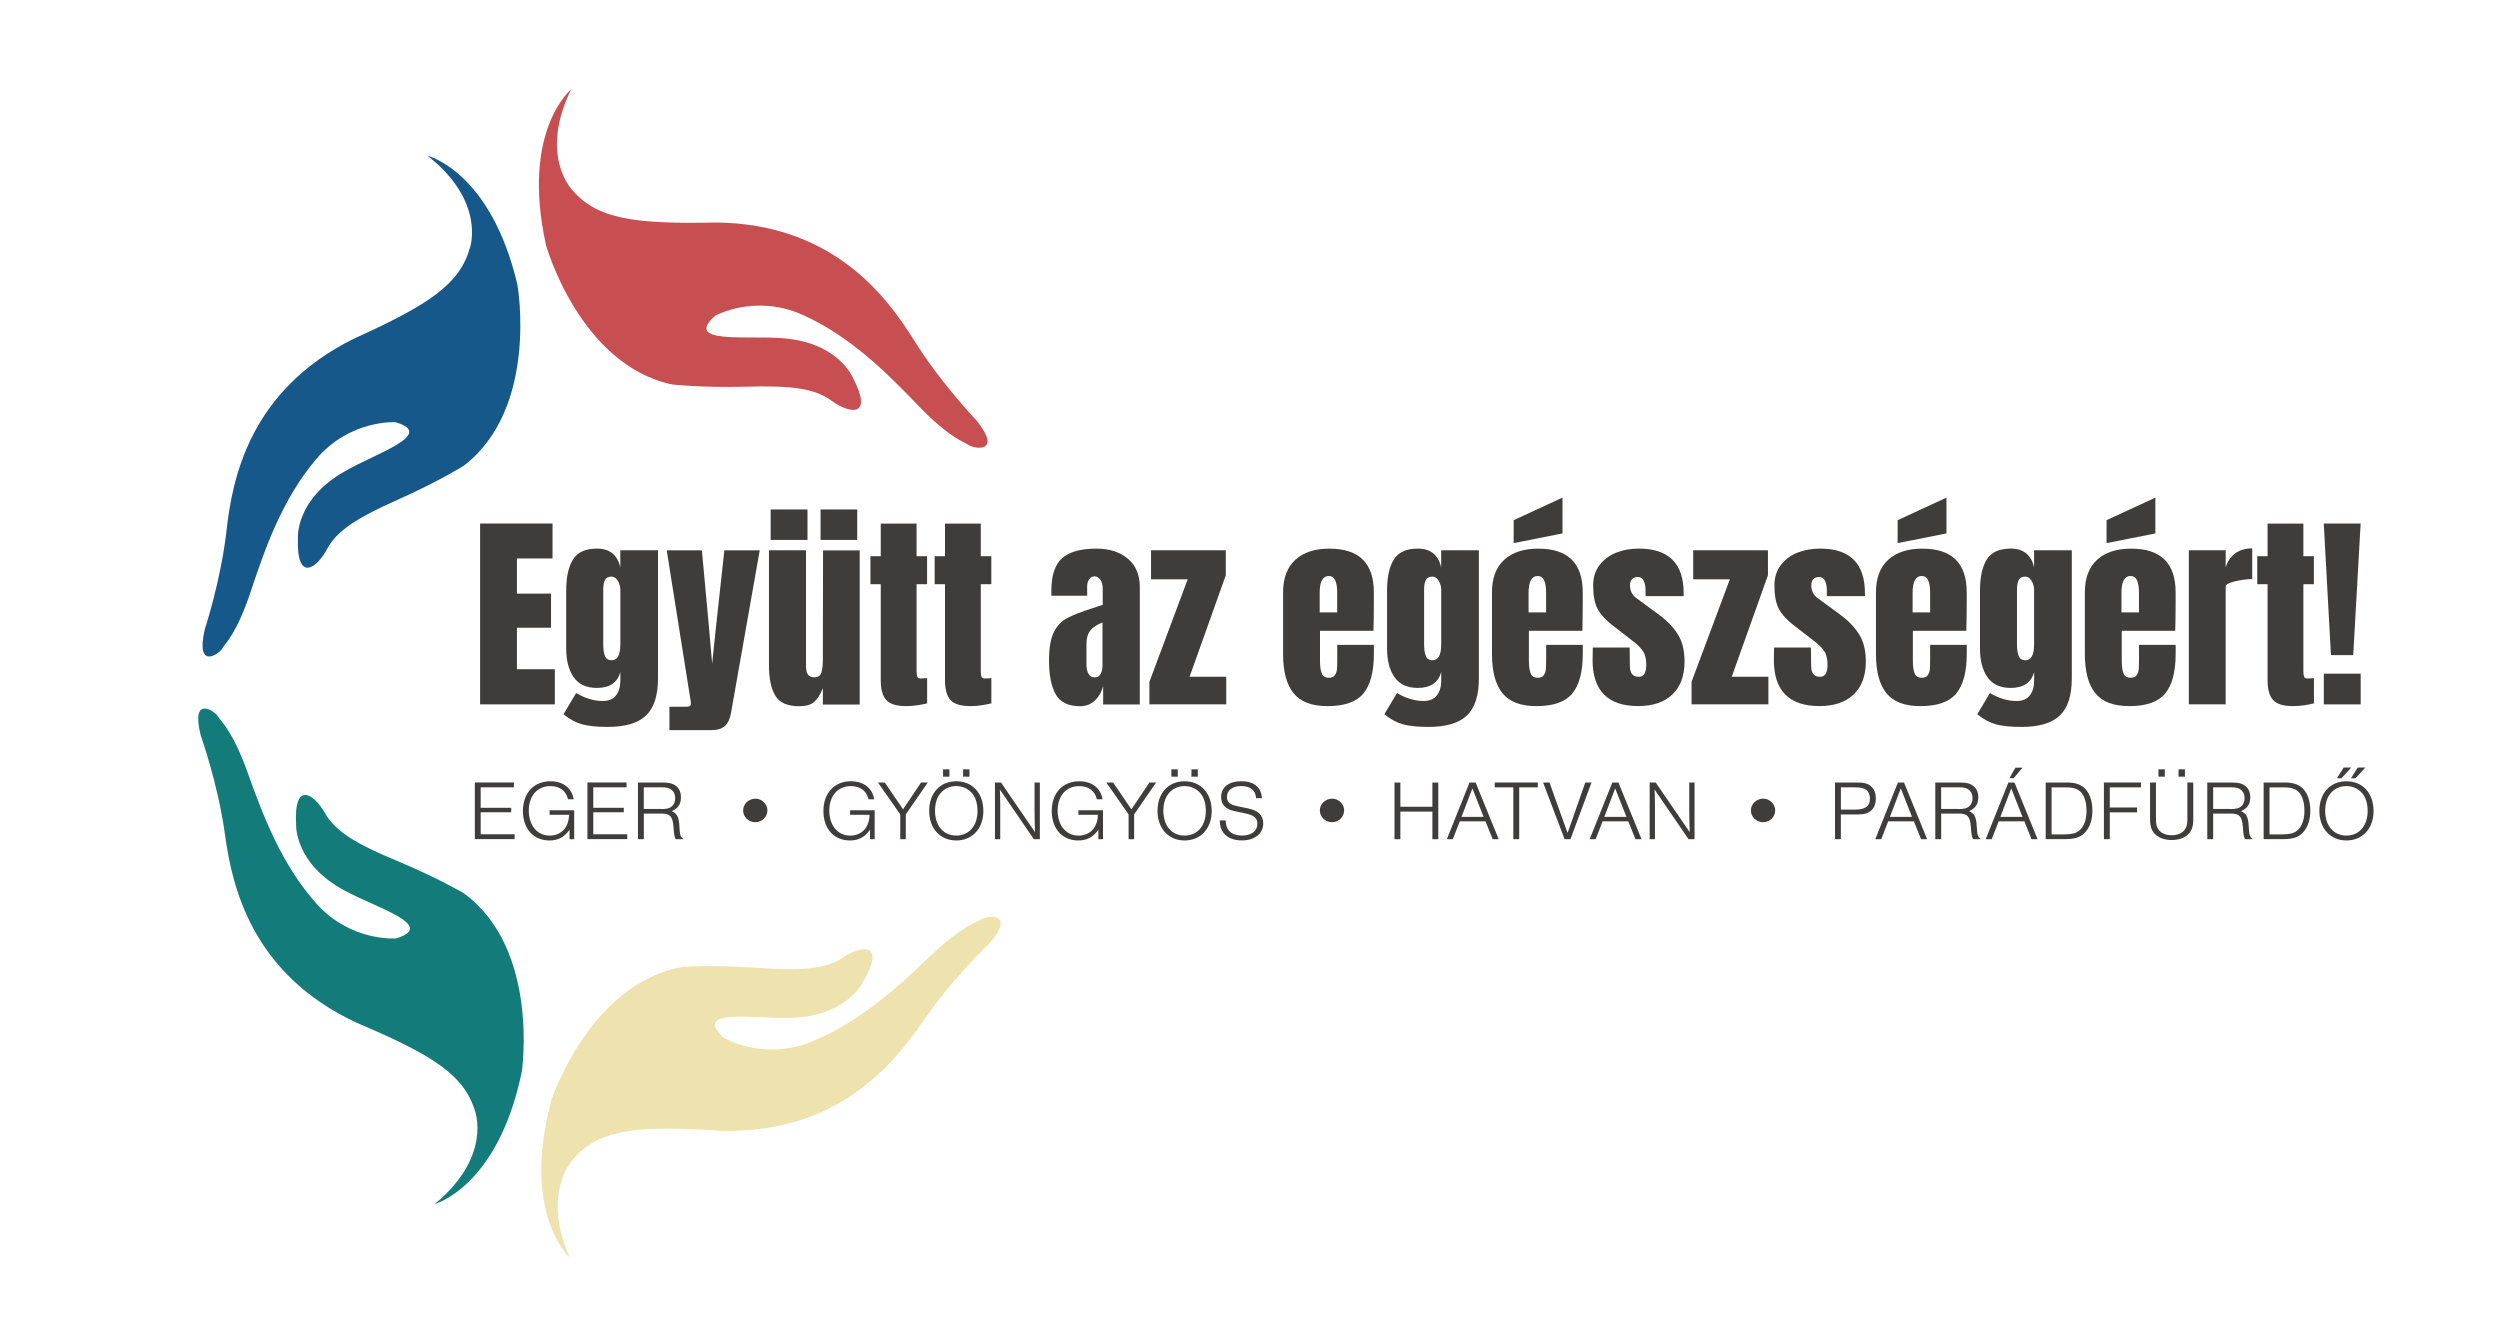 <?xml version="1.0" encoding="UTF-8"?>
<svg id="Réteg_1" xmlns="http://www.w3.org/2000/svg" version="1.1" viewBox="0 0 501.33 265.78">
  <!-- Generator: Adobe Illustrator 29.4.0, SVG Export Plug-In . SVG Version: 2.1.0 Build 152)  -->
  <defs>
    <style>
      .st0 {
        fill: #eee3ae;
      }

      .st1 {
        fill: #c74e51;
      }

      .st2 {
        fill: #17588b;
      }

      .st3 {
        fill: #137b79;
      }

      .st4 {
        fill: #3f3c3c;
      }
    </style>
  </defs>
  <g>
    <path class="st4" d="M103.06,157.89h-6.67v4.1h6.12v.9h-6.12v4.41h6.81v.97h-7.98v-11.36h7.84v.97Z"/>
    <path class="st4" d="M115.14,162.49v5.79h-.93v-1.89c-1.07,1.5-2.3,2.15-4.04,2.15-3.2,0-5.31-2.35-5.31-5.91s2.16-5.96,5.51-5.96c2.55,0,4.29,1.35,4.68,3.61h-1.14c-.4-1.69-1.67-2.64-3.54-2.64-2.62,0-4.33,1.94-4.33,4.92s1.71,5.01,4.2,5.01c1.42,0,2.66-.68,3.27-1.81.4-.7.54-1.31.62-2.37h-3.92v-.9h4.94Z"/>
    <path class="st4" d="M125.64,157.89h-6.67v4.1h6.12v.9h-6.12v4.41h6.81v.97h-7.98v-11.36h7.84v.97Z"/>
    <path class="st4" d="M129.11,168.28h-1.18v-11.36h4.92c1.34,0,2.07.19,2.73.7.65.51.97,1.28.97,2.28,0,1.36-.55,2.18-1.85,2.76.97.39,1.39,1.11,1.5,2.52l.11,1.48c.07.87.21,1.18.72,1.62h-1.55c-.19-.43-.26-.75-.32-1.29l-.11-1.29c-.16-1.96-.7-2.55-2.3-2.55h-3.64v5.14ZM132.64,162.24c1.07,0,1.65-.15,2.09-.55.44-.37.67-.95.67-1.64s-.23-1.24-.67-1.62c-.44-.39-1-.55-2.09-.55h-3.54v4.34h3.54Z"/>
    <path class="st4" d="M269.54,162.51c0,1.31-1.09,2.37-2.43,2.37s-2.44-1.06-2.44-2.35,1.09-2.37,2.48-2.37c1.3,0,2.39,1.07,2.39,2.35Z"/>
    <path class="st4" d="M280.82,162.75v5.54h-1.18v-11.36h1.18v4.85h6.42v-4.85h1.18v11.36h-1.18v-5.54h-6.42Z"/>
    <path class="st4" d="M292.73,164.71l-1.39,3.58h-1.2l4.54-11.36h1.23l4.63,11.36h-1.21l-1.44-3.58h-5.15ZM295.26,158.1l-2.18,5.71h4.43l-2.25-5.71Z"/>
    <path class="st4" d="M304.65,168.28h-1.18v-10.39h-3.73v-.97h8.64v.97h-3.73v10.39Z"/>
    <path class="st4" d="M313.75,168.28l-4.31-11.36h1.28l2.8,7.82q.25.66.51,1.41c.11.29.21.58.32.89.44-1.29.49-1.45.81-2.3l2.74-7.82h1.25l-4.22,11.36h-1.18Z"/>
    <path class="st4" d="M321.37,164.71l-1.39,3.58h-1.2l4.54-11.36h1.23l4.63,11.36h-1.21l-1.44-3.58h-5.15ZM323.9,158.1l-2.18,5.71h4.43l-2.25-5.71Z"/>
    <path class="st4" d="M338.6,168.28l-6.82-9.98c.05.65.07,1.19.07,1.79l.02,1.38v6.81h-1.06v-11.36h1.21l6.82,9.95c-.05-.92-.09-3.22-.09-4.67v-5.28h1.06v11.36h-1.21Z"/>
    <path class="st4" d="M153.89,162.51c0,1.31-1.09,2.37-2.43,2.37s-2.44-1.06-2.44-2.35,1.09-2.37,2.48-2.37c1.3,0,2.39,1.07,2.39,2.35Z"/>
    <path class="st4" d="M369.16,168.28h-1.18v-11.36h4.48c1.34,0,2.08.2,2.73.75s.97,1.35.97,2.45-.32,1.91-.97,2.45c-.65.55-1.39.75-2.73.75h-3.31v4.96ZM371.99,162.35c2.08,0,2.99-.68,2.99-2.23,0-.73-.26-1.35-.72-1.7-.49-.37-1.14-.53-2.27-.53h-2.83v4.46h2.83Z"/>
    <path class="st4" d="M378.64,164.71l-1.39,3.58h-1.2l4.54-11.36h1.23l4.63,11.36h-1.21l-1.44-3.58h-5.15ZM381.17,158.1l-2.18,5.71h4.43l-2.25-5.71Z"/>
    <path class="st4" d="M389.27,168.28h-1.18v-11.36h4.92c1.34,0,2.07.19,2.73.7.65.51.97,1.28.97,2.28,0,1.36-.55,2.18-1.85,2.76.97.39,1.39,1.11,1.5,2.52l.11,1.48c.07.87.21,1.18.72,1.62h-1.55c-.19-.43-.26-.75-.32-1.29l-.11-1.29c-.16-1.96-.7-2.55-2.3-2.55h-3.64v5.14ZM392.8,162.24c1.07,0,1.65-.15,2.09-.55.44-.37.67-.95.67-1.64s-.23-1.24-.67-1.62c-.44-.39-1-.55-2.09-.55h-3.54v4.34h3.54Z"/>
    <path class="st4" d="M400.79,164.71l-1.39,3.58h-1.2l4.54-11.36h1.23l4.63,11.36h-1.21l-1.44-3.58h-5.15ZM403.32,158.1l-2.18,5.71h4.43l-2.25-5.71ZM404.16,153.94h1.42l-1.78,2.11h-.84l1.2-2.11Z"/>
    <path class="st4" d="M410.23,156.92h4.29c1.95,0,3.22.56,4.03,1.75.69,1.02,1.04,2.33,1.04,3.88,0,1.67-.4,3.05-1.23,4.1-.88,1.14-2.06,1.62-4.08,1.62h-4.05v-11.36ZM414.01,167.31c1.83,0,2.73-.34,3.45-1.29.63-.85.95-1.96.95-3.42,0-1.58-.37-2.88-1.02-3.63-.65-.75-1.55-1.07-2.94-1.07h-3.04v9.42h2.6Z"/>
    <path class="st4" d="M429.34,157.89h-6.26v4.04h5.47v.97h-5.47v5.38h-1.18v-11.36h7.44v.97Z"/>
    <path class="st4" d="M439.82,156.92v7.34c0,1.46-.28,2.3-1.02,3.03-.77.77-1.92,1.16-3.31,1.16s-2.51-.41-3.31-1.16c-.74-.73-1.02-1.57-1.02-3.03v-7.34h1.18v7.43c0,1.01.19,1.65.62,2.15.56.65,1.46.99,2.53.99s1.97-.34,2.53-.99c.42-.49.62-1.14.62-2.15v-7.43h1.18ZM434.12,155.75h-1.28v-1.48h1.28v1.48ZM438.15,155.75h-1.28v-1.48h1.28v1.48Z"/>
    <path class="st4" d="M443.81,168.28h-1.18v-11.36h4.92c1.34,0,2.07.19,2.73.7.65.51.97,1.28.97,2.28,0,1.36-.55,2.18-1.85,2.76.97.39,1.39,1.11,1.5,2.52l.11,1.48c.07.87.21,1.18.72,1.62h-1.55c-.19-.43-.26-.75-.32-1.29l-.11-1.29c-.16-1.96-.7-2.55-2.3-2.55h-3.64v5.14ZM447.35,162.24c1.07,0,1.65-.15,2.09-.55.44-.37.67-.95.67-1.64s-.23-1.24-.67-1.62c-.44-.39-1-.55-2.09-.55h-3.54v4.34h3.54Z"/>
    <path class="st4" d="M453.93,156.92h4.29c1.95,0,3.22.56,4.03,1.75.69,1.02,1.04,2.33,1.04,3.88,0,1.67-.4,3.05-1.23,4.1-.88,1.14-2.06,1.62-4.08,1.62h-4.05v-11.36ZM457.71,167.31c1.83,0,2.73-.34,3.45-1.29.63-.85.95-1.96.95-3.42,0-1.58-.37-2.88-1.02-3.63-.65-.75-1.55-1.07-2.94-1.07h-3.04v9.42h2.6Z"/>
    <path class="st4" d="M475.97,162.68c0,3.47-2.22,5.86-5.43,5.86s-5.43-2.38-5.43-5.94,2.18-5.93,5.42-5.93,5.45,2.35,5.45,6.01ZM467.33,159.12c-.69.83-1.06,2.06-1.06,3.47,0,3,1.69,4.97,4.26,4.97s4.26-1.98,4.26-4.91c0-1.48-.35-2.67-1.06-3.54-.74-.92-1.95-1.48-3.22-1.48s-2.41.55-3.18,1.48ZM471.5,153.92l-1.97,2.15h-.9l1.35-2.15h1.51ZM474.32,153.92l-1.97,2.15h-.9l1.35-2.15h1.51Z"/>
    <path class="st4" d="M355.98,162.51c0,1.31-1.09,2.37-2.43,2.37s-2.44-1.06-2.44-2.35,1.09-2.37,2.48-2.37c1.3,0,2.39,1.07,2.39,2.35Z"/>
    <path class="st4" d="M175.4,162.49v5.79h-.93v-1.89c-1.07,1.5-2.3,2.15-4.04,2.15-3.2,0-5.31-2.35-5.31-5.91s2.16-5.96,5.51-5.96c2.55,0,4.29,1.35,4.68,3.61h-1.14c-.4-1.69-1.67-2.64-3.54-2.64-2.62,0-4.33,1.94-4.33,4.92s1.71,5.01,4.2,5.01c1.42,0,2.66-.68,3.27-1.81.4-.7.55-1.31.62-2.37h-3.92v-.9h4.94Z"/>
    <path class="st4" d="M181.64,168.28h-1.11v-4.97l-4.47-6.39h1.37l3.66,5.38,3.61-5.38h1.35l-4.41,6.39v4.97Z"/>
    <path class="st4" d="M197.19,162.68c0,3.47-2.22,5.86-5.43,5.86s-5.43-2.38-5.43-5.94,2.18-5.93,5.42-5.93,5.45,2.35,5.45,6.01ZM188.56,159.12c-.69.83-1.06,2.06-1.06,3.47,0,3,1.69,4.97,4.26,4.97s4.26-1.98,4.26-4.91c0-1.48-.35-2.67-1.06-3.54-.74-.92-1.95-1.48-3.22-1.48s-2.41.55-3.18,1.48ZM190.39,155.75h-1.28v-1.48h1.28v1.48ZM194.41,155.75h-1.28v-1.48h1.28v1.48Z"/>
    <path class="st4" d="M207.31,168.28l-6.82-9.98c.05.65.07,1.19.07,1.79l.02,1.38v6.81h-1.06v-11.36h1.21l6.82,9.95c-.05-.92-.09-3.22-.09-4.67v-5.28h1.06v11.36h-1.21Z"/>
    <path class="st4" d="M221.19,162.49v5.79h-.93v-1.89c-1.07,1.5-2.3,2.15-4.04,2.15-3.2,0-5.31-2.35-5.31-5.91s2.16-5.96,5.51-5.96c2.55,0,4.29,1.35,4.68,3.61h-1.14c-.4-1.69-1.67-2.64-3.54-2.64-2.62,0-4.33,1.94-4.33,4.92s1.71,5.01,4.2,5.01c1.42,0,2.66-.68,3.27-1.81.4-.7.55-1.31.62-2.37h-3.92v-.9h4.94Z"/>
    <path class="st4" d="M227.43,168.28h-1.11v-4.97l-4.47-6.39h1.37l3.66,5.38,3.61-5.38h1.35l-4.41,6.39v4.97Z"/>
    <path class="st4" d="M242.98,162.68c0,3.47-2.22,5.86-5.43,5.86s-5.43-2.38-5.43-5.94,2.18-5.93,5.42-5.93,5.45,2.35,5.45,6.01ZM234.35,159.12c-.69.83-1.06,2.06-1.06,3.47,0,3,1.69,4.97,4.26,4.97s4.26-1.98,4.26-4.91c0-1.48-.35-2.67-1.06-3.54-.74-.92-1.95-1.48-3.22-1.48s-2.41.55-3.18,1.48ZM236.18,155.75h-1.28v-1.48h1.28v1.48ZM240.2,155.75h-1.28v-1.48h1.28v1.48Z"/>
    <path class="st4" d="M251.88,160.07c-.07-1.58-1.13-2.44-2.99-2.44-1.74,0-2.85.85-2.85,2.18,0,1.01.58,1.55,1.93,1.82l2.2.46c1.14.24,1.81.53,2.32.99.55.53.83,1.21.83,2.03,0,2.06-1.71,3.42-4.29,3.42-1.62,0-2.87-.51-3.66-1.48-.51-.65-.74-1.38-.77-2.54h1.18c.04,1.98,1.18,3.05,3.31,3.05,1.86,0,3.06-.92,3.06-2.37,0-1.12-.69-1.72-2.43-2.08l-2.11-.44c-1.86-.39-2.74-1.31-2.74-2.86,0-1.94,1.55-3.15,4.06-3.15s3.99,1.18,4.13,3.41h-1.18Z"/>
  </g>
  <path class="st2" d="M103.78,57.25s4.29,24.58-10.77,36.14c0,0-5.11,3.2-13.18,6.79-8.07,3.59-12.25,6.16-14.26,9.95-2.01,3.79-6.13,6.85-5.83-2.24,0,0-.53-7.73,9.29-13.31,6.06-3.58,18.61-7.51,10.25-9.92,0,0-9.13-.54-15.86,7.4-6.74,7.94-10.21,17.71-13.08,26.39-2.87,8.68-5.14,10.49-5.75,11.58-.61,1.09-5.44,4.5-3.53-3.81,0,0,3.23-9.74,4.38-19.95,1.15-10.21,4.56-28.02,25.56-38.37,14.94-6.77,21.18-10.87,23.23-18.19,0,0,3.29-9.24-8.5-18.48,0,0,12.73,3.08,18.06,26.01Z"/>
  <path class="st0" d="M110.51,220.75s7.76-23.71,26.48-26.86c0,0,6.01-.42,14.82.19,8.81.62,13.71.31,17.27-2.09,3.55-2.4,8.63-3.17,4.1,4.72,0,0-3.16,7.07-14.45,7.39-7.03.31-19.96-2.11-13.7,3.95,0,0,7.8,4.76,17.48.92,9.68-3.85,17.33-10.84,23.94-17.16,6.61-6.32,9.46-6.85,10.51-7.53,1.05-.67,6.91-1.42,1.33,5.02,0,0-7.42,7.08-13.23,15.56-5.81,8.48-17.18,22.6-40.58,21.88-16.37-1.04-23.81-.34-29.05,5.16,0,0-7.25,6.61-1.17,20.31,0,0-9.8-8.7-3.73-31.44Z"/>
  <g>
    <path class="st4" d="M96.28,141.25v-36.27h14.52v7.01h-7.14v7.05h6.84v6.84h-6.84v8.32h7.6v7.05h-14.99Z"/>
    <path class="st4" d="M116.69,145.24c-1.25-.35-2.48-1.02-3.69-2.01l2.53-4.26c1.8,1.07,3.59,1.6,5.36,1.6,1.15,0,2.03-.36,2.62-1.1s.89-1.73.89-3v-1.69c-.59,2.11-2.15,3.17-4.69,3.17-2.11,0-3.67-.72-4.67-2.15s-1.5-3.35-1.5-5.74v-11.61c0-2.73.46-4.82,1.37-6.27s2.51-2.17,4.79-2.17c1.32,0,2.37.33,3.15.99.77.66,1.29,1.6,1.54,2.81v-3.46h7.56v25.67c0,3.46-.8,5.95-2.41,7.47-1.6,1.52-4.17,2.28-7.68,2.28-2.19,0-3.92-.18-5.17-.53ZM124.4,129.26v-11.02c0-.62-.17-1.21-.51-1.77-.34-.56-.76-.84-1.27-.84-.65,0-1.08.23-1.31.7-.23.46-.34,1.1-.34,1.92v11.02c0,.93.11,1.68.34,2.26.22.58.67.87,1.35.87,1.15,0,1.73-1.04,1.73-3.12Z"/>
    <path class="st4" d="M134.24,141.72h3.55c.51,0,.76-.21.76-.63,0-.2-.02-.35-.04-.46l-4.81-30.27h7.05l1.39,15.07.67,7.68.8-7.68,1.65-15.07h7.09l-5.74,32.51c-.2,1.21-.6,2.1-1.2,2.68-.61.58-1.56.87-2.85.87h-8.32v-4.69Z"/>
    <path class="st4" d="M155.49,139.52c-.86-1.38-1.29-3.43-1.29-6.16v-23.01h7.43v23.12c0,.86.13,1.46.4,1.82s.68.53,1.25.53c.76,0,1.24-.32,1.44-.95.2-.63.29-1.54.29-2.72v-.25l.04-21.53h7.35v30.91h-7.39v-3.29c-.51,1.29-1.1,2.22-1.77,2.79s-1.68.84-3,.84c-2.31,0-3.89-.69-4.75-2.07ZM154.54,108.28v-6.12h7.39v6.12h-7.39ZM164.55,108.28v-6.12h7.35v6.12h-7.35Z"/>
    <path class="st4" d="M177.72,140.37c-.73-.82-1.1-2.12-1.1-3.93v-19.29h-2.07v-5.61h2.07v-6.54h7.18v6.54h2.11v5.61h-2.11v17.35c0,.53.04.93.13,1.18.09.25.31.38.68.38.28,0,.55-.01.8-.04.25-.03.42-.04.51-.04v5.07c-.42.11-1.04.23-1.84.36-.8.13-1.58.19-2.34.19-1.94,0-3.28-.41-4.01-1.22Z"/>
    <path class="st4" d="M190.6,140.37c-.73-.82-1.1-2.12-1.1-3.93v-19.29h-2.07v-5.61h2.07v-6.54h7.18v6.54h2.11v5.61h-2.11v17.35c0,.53.04.93.13,1.18.09.25.31.38.68.38.28,0,.55-.01.8-.04.25-.03.42-.04.51-.04v5.07c-.42.11-1.04.23-1.84.36-.8.13-1.58.19-2.34.19-1.94,0-3.28-.41-4.01-1.22Z"/>
    <path class="st4" d="M211.69,139.21c-.89-1.59-1.33-3.86-1.33-6.82,0-2.42.32-4.28.95-5.57.63-1.29,1.51-2.24,2.64-2.85,1.13-.6,2.84-1.27,5.15-2.01l2.03-.68v-3.17c0-.82-.16-1.44-.49-1.88-.32-.44-.71-.65-1.16-.65-.39,0-.74.18-1.03.55-.3.37-.44.86-.44,1.48v1.86h-7.18v-1.01c0-3.04.71-5.21,2.13-6.5s3.74-1.94,6.95-1.94c2.56,0,4.65.67,6.25,2.01,1.6,1.34,2.41,3.23,2.41,5.68v23.56h-7.35v-3.67c-.36,1.27-.95,2.25-1.75,2.96-.8.7-1.75,1.06-2.85,1.06-2.39,0-4.03-.79-4.92-2.39ZM220.72,135.15c.24-.46.36-1.03.36-1.71v-8.61c-1.1.42-1.91.96-2.43,1.6-.52.65-.78,1.55-.78,2.7v3.97c0,1.83.55,2.74,1.65,2.74.56,0,.96-.23,1.2-.7Z"/>
    <path class="st4" d="M230.49,141.25v-4.52l7.68-20.56h-7.35v-5.83h14.99v5.02l-7.26,20.35h7.35v5.53h-15.41Z"/>
    <path class="st4" d="M259.37,138.98c-1.38-1.74-2.07-4.35-2.07-7.81v-12.41c0-2.84.82-5.01,2.45-6.5s3.91-2.24,6.84-2.24c5.94,0,8.91,2.91,8.91,8.74v2.24c0,2.25-.03,4.08-.08,5.49h-10.72v6c0,1.07.11,1.91.34,2.51.23.61.7.91,1.44.91.56,0,.97-.17,1.2-.51.24-.34.38-.72.42-1.16.04-.44.06-1.08.06-1.92v-3h7.35v1.77c0,3.6-.7,6.26-2.09,7.96-1.39,1.7-3.79,2.55-7.2,2.55-3.18,0-5.46-.87-6.84-2.62ZM268.15,122.81v-3.97c0-2.22-.55-3.34-1.65-3.34-1.24,0-1.86,1.11-1.86,3.34v3.97h3.5Z"/>
    <path class="st4" d="M281.3,145.24c-1.25-.35-2.48-1.02-3.69-2.01l2.53-4.26c1.8,1.07,3.59,1.6,5.36,1.6,1.15,0,2.03-.36,2.62-1.1s.89-1.73.89-3v-1.69c-.59,2.11-2.15,3.17-4.69,3.17-2.11,0-3.67-.72-4.67-2.15s-1.5-3.35-1.5-5.74v-11.61c0-2.73.46-4.82,1.37-6.27s2.51-2.17,4.79-2.17c1.32,0,2.37.33,3.15.99.77.66,1.29,1.6,1.54,2.81v-3.46h7.56v25.67c0,3.46-.8,5.95-2.41,7.47-1.6,1.52-4.17,2.28-7.68,2.28-2.19,0-3.92-.18-5.17-.53ZM289.01,129.26v-11.02c0-.62-.17-1.21-.51-1.77-.34-.56-.76-.84-1.27-.84-.65,0-1.08.23-1.31.7-.23.46-.34,1.1-.34,1.92v11.02c0,.93.11,1.68.34,2.26.22.58.67.87,1.35.87,1.15,0,1.73-1.04,1.73-3.12Z"/>
    <path class="st4" d="M301.26,138.98c-1.38-1.74-2.07-4.35-2.07-7.81v-12.41c0-2.84.82-5.01,2.45-6.5s3.91-2.24,6.84-2.24c5.94,0,8.91,2.91,8.91,8.74v2.24c0,2.25-.03,4.08-.08,5.49h-10.72v6c0,1.07.11,1.91.34,2.51.23.61.7.91,1.44.91.56,0,.97-.17,1.2-.51.24-.34.38-.72.42-1.16.04-.44.06-1.08.06-1.92v-3h7.35v1.77c0,3.6-.7,6.26-2.09,7.96-1.39,1.7-3.79,2.55-7.2,2.55-3.18,0-5.46-.87-6.84-2.62ZM303.54,108.91v-4.6l9.79-4.52v7.18l-9.79,1.94ZM310.04,122.81v-3.97c0-2.22-.55-3.34-1.65-3.34-1.24,0-1.86,1.11-1.86,3.34v3.97h3.5Z"/>
    <path class="st4" d="M319.37,132.3l.04-2.45h7.39l.04,3.63c0,.73.14,1.29.42,1.67.28.38.75.57,1.39.57.98,0,1.48-.8,1.48-2.41,0-1.18-.23-2.11-.7-2.79s-1.2-1.39-2.22-2.15l-3.93-3.04c-1.35-1.04-2.32-2.12-2.91-3.23-.59-1.11-.89-2.68-.89-4.71,0-1.58.42-2.92,1.25-4.03.83-1.11,1.93-1.95,3.31-2.51,1.38-.56,2.91-.84,4.6-.84,6,0,8.99,2.98,8.99,8.95v.59h-7.64v-1.18c0-.73-.12-1.36-.36-1.88-.24-.52-.64-.78-1.2-.78-.51,0-.89.15-1.16.44-.27.3-.4.7-.4,1.2,0,1.13.44,2,1.31,2.62l4.56,3.34c1.63,1.21,2.88,2.53,3.76,3.95.87,1.42,1.31,3.22,1.31,5.38,0,2.87-.82,5.08-2.45,6.63-1.63,1.55-3.91,2.32-6.84,2.32-6.11,0-9.16-3.1-9.16-9.29Z"/>
    <path class="st4" d="M339.21,141.25v-4.52l7.68-20.56h-7.35v-5.83h14.99v5.02l-7.26,20.35h7.35v5.53h-15.41Z"/>
    <path class="st4" d="M355.72,132.3l.04-2.45h7.39l.04,3.63c0,.73.14,1.29.42,1.67.28.38.75.57,1.39.57.98,0,1.48-.8,1.48-2.41,0-1.18-.23-2.11-.7-2.79s-1.2-1.39-2.22-2.15l-3.93-3.04c-1.35-1.04-2.32-2.12-2.91-3.23-.59-1.11-.89-2.68-.89-4.71,0-1.58.42-2.92,1.25-4.03.83-1.11,1.93-1.95,3.31-2.51,1.38-.56,2.91-.84,4.6-.84,6,0,8.99,2.98,8.99,8.95v.59h-7.64v-1.18c0-.73-.12-1.36-.36-1.88-.24-.52-.64-.78-1.2-.78-.51,0-.89.15-1.16.44-.27.3-.4.7-.4,1.2,0,1.13.44,2,1.31,2.62l4.56,3.34c1.63,1.21,2.88,2.53,3.76,3.95.87,1.42,1.31,3.22,1.31,5.38,0,2.87-.82,5.08-2.45,6.63-1.63,1.55-3.91,2.32-6.84,2.32-6.11,0-9.16-3.1-9.16-9.29Z"/>
    <path class="st4" d="M378.26,138.98c-1.38-1.74-2.07-4.35-2.07-7.81v-12.41c0-2.84.82-5.01,2.45-6.5s3.91-2.24,6.84-2.24c5.94,0,8.91,2.91,8.91,8.74v2.24c0,2.25-.03,4.08-.08,5.49h-10.72v6c0,1.07.11,1.91.34,2.51.23.61.7.91,1.44.91.56,0,.97-.17,1.2-.51.24-.34.38-.72.42-1.16.04-.44.06-1.08.06-1.92v-3h7.35v1.77c0,3.6-.7,6.26-2.09,7.96-1.39,1.7-3.79,2.55-7.2,2.55-3.18,0-5.46-.87-6.84-2.62ZM380.54,108.91v-4.6l9.79-4.52v7.18l-9.79,1.94ZM387.05,122.81v-3.97c0-2.22-.55-3.34-1.65-3.34-1.24,0-1.86,1.11-1.86,3.34v3.97h3.5Z"/>
    <path class="st4" d="M400.2,145.24c-1.25-.35-2.48-1.02-3.69-2.01l2.53-4.26c1.8,1.07,3.59,1.6,5.36,1.6,1.15,0,2.03-.36,2.62-1.1s.89-1.73.89-3v-1.69c-.59,2.11-2.15,3.17-4.69,3.17-2.11,0-3.67-.72-4.67-2.15s-1.5-3.35-1.5-5.74v-11.61c0-2.73.46-4.82,1.37-6.27s2.51-2.17,4.79-2.17c1.32,0,2.37.33,3.15.99.77.66,1.29,1.6,1.54,2.81v-3.46h7.56v25.67c0,3.46-.8,5.95-2.41,7.47-1.6,1.52-4.17,2.28-7.68,2.28-2.19,0-3.92-.18-5.17-.53ZM407.9,129.26v-11.02c0-.62-.17-1.21-.51-1.77-.34-.56-.76-.84-1.27-.84-.65,0-1.08.23-1.31.7-.23.46-.34,1.1-.34,1.92v11.02c0,.93.11,1.68.34,2.26.22.58.67.87,1.35.87,1.15,0,1.73-1.04,1.73-3.12Z"/>
    <path class="st4" d="M420.15,138.98c-1.38-1.74-2.07-4.35-2.07-7.81v-12.41c0-2.84.82-5.01,2.45-6.5s3.91-2.24,6.84-2.24c5.94,0,8.91,2.91,8.91,8.74v2.24c0,2.25-.03,4.08-.08,5.49h-10.72v6c0,1.07.11,1.91.34,2.51.23.61.7.91,1.44.91.56,0,.97-.17,1.2-.51.24-.34.38-.72.42-1.16.04-.44.06-1.08.06-1.92v-3h7.35v1.77c0,3.6-.7,6.26-2.09,7.96-1.39,1.7-3.79,2.55-7.2,2.55-3.18,0-5.46-.87-6.84-2.62ZM422.43,108.91v-4.6l9.79-4.52v7.18l-9.79,1.94ZM428.93,122.81v-3.97c0-2.22-.55-3.34-1.65-3.34-1.24,0-1.86,1.11-1.86,3.34v3.97h3.5Z"/>
    <path class="st4" d="M438.93,110.35h7.39v3.42c.36-1.21,1.01-2.15,1.92-2.81.91-.66,2.05-.99,3.4-.99v6.16c-1.04,0-2.19.15-3.44.44-1.25.3-1.88.64-1.88,1.03v23.64h-7.39v-30.91Z"/>
    <path class="st4" d="M455.82,140.37c-.73-.82-1.1-2.12-1.1-3.93v-19.29h-2.07v-5.61h2.07v-6.54h7.18v6.54h2.11v5.61h-2.11v17.35c0,.53.04.93.13,1.18.09.25.31.38.68.38.28,0,.55-.01.8-.04.25-.03.42-.04.51-.04v5.07c-.42.11-1.04.23-1.84.36-.8.13-1.58.19-2.34.19-1.94,0-3.28-.41-4.01-1.22Z"/>
    <path class="st4" d="M467.43,131.38l-1.44-26.39h7.39l-1.48,26.39h-4.47ZM466,141.25v-6.16h7.39v6.16h-7.39Z"/>
  </g>
  <path class="st1" d="M109.48,49.14s6.73,24.02,25.31,27.96c0,0,5.99.68,14.82.44,8.83-.24,13.71.27,17.16,2.83,3.45,2.55,8.48,3.54,4.3-4.54,0,0-2.86-7.2-14.12-8-7.01-.61-20.03,1.25-13.52-4.53,0,0,8-4.42,17.5-.17,9.5,4.26,16.85,11.57,23.18,18.17,6.33,6.6,9.16,7.25,10.18,7.97,1.02.72,6.84,1.71,1.54-4.95,0,0-7.11-7.39-12.56-16.11-5.44-8.72-16.2-23.32-39.61-23.59-16.4.34-23.8-.67-28.8-6.39,0,0-6.96-6.92-.3-20.34,0,0-10.16,8.27-5.07,31.26Z"/>
  <path class="st3" d="M104.63,215s3.7-24.67-11.63-35.88c0,0-5.18-3.07-13.34-6.47-8.15-3.4-12.4-5.87-14.5-9.61-2.1-3.74-6.29-6.71-5.78,2.38,0,0-.34,7.74,9.6,13.09,6.15,3.43,18.79,7.07,10.48,9.67,0,0-9.11.76-16.04-7.02-6.92-7.78-10.63-17.46-13.7-26.07-3.07-8.61-5.39-10.37-6.02-11.44-.64-1.07-5.54-4.37-3.43,3.89,0,0,3.46,9.66,4.85,19.84,1.39,10.18,5.23,27.91,26.47,37.75,15.1,6.41,21.44,10.37,23.65,17.63,0,0,3.51,9.16-8.06,18.68,0,0,12.66-3.38,17.43-26.43Z"/>
</svg>